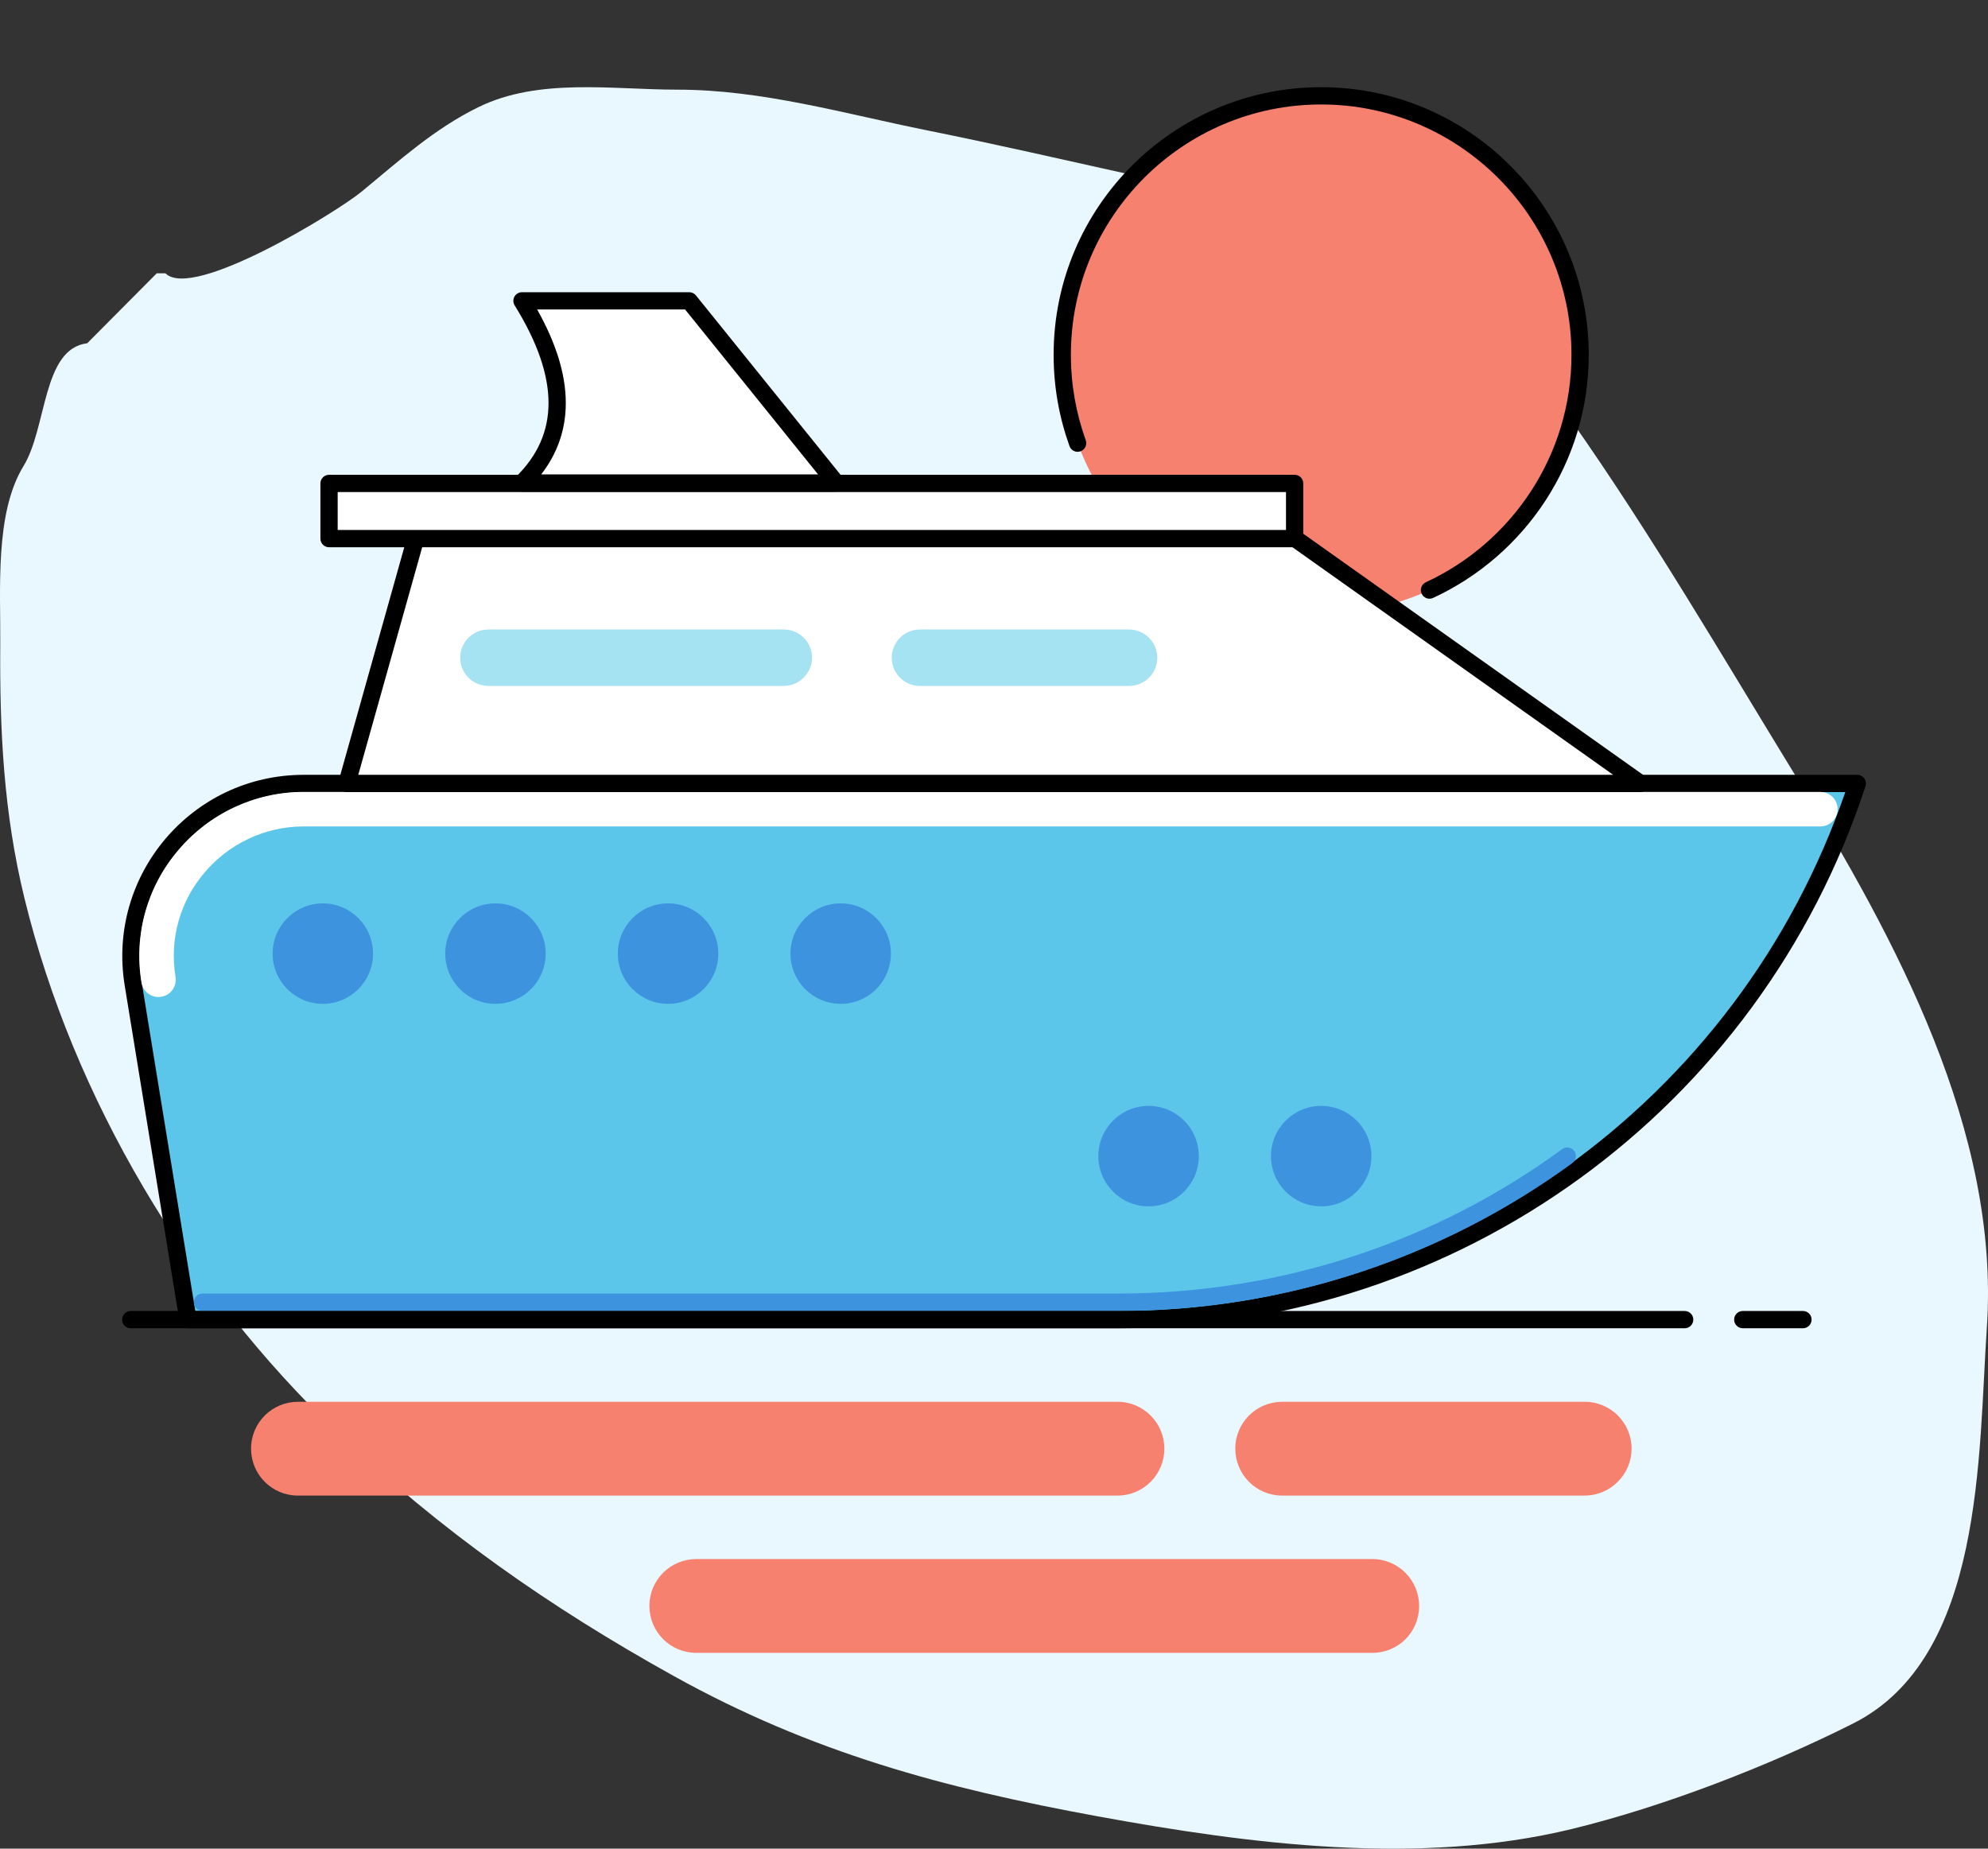 <?xml version="1.0" encoding="UTF-8" standalone="no"?><svg width="114" height="106" viewBox="0 0 114 106" fill="none" xmlns="http://www.w3.org/2000/svg">
<rect x="0" y="0" width="114" height="106" fill="#333333" stroke="none"/>
<path d="M1.345 26.73C2.704 24.516 2.42 19.997 5.001 19.682L8.989 15.671H9.488C11.052 17.245 19.328 12.147 20.733 10.991C22.886 9.219 24.893 7.387 27.435 6.143C30.904 4.446 35.102 5.141 38.846 5.141C43.713 5.141 48.446 6.526 53.194 7.481C60.986 9.048 68.671 11.041 76.515 12.356C80.136 12.963 83.119 12.595 85.489 15.726C87.356 18.194 88.245 21.463 90.086 24.084C94.706 30.659 98.797 37.678 102.993 44.531C108.695 53.841 114.7 64.872 113.934 76.122C113.438 83.398 113.791 95.039 106.262 98.825C101.388 101.276 95.397 103.591 90.142 104.871C81.385 107.003 71.671 105.745 62.943 104.146C54.109 102.528 46.533 100.49 38.625 96.095C31.494 92.133 25.265 87.774 19.348 82.139C10.798 73.998 4.205 62.977 1.4 51.495C0.209 46.62 -0.024 41.887 0.015 36.898C0.039 33.848 -0.308 29.421 1.345 26.73Z" fill="#E9F7FF"/>
<g clip-path="url(#clip0_2_2)">
<path d="M75.762 35.191C83.963 35.191 90.61 28.543 90.61 20.343C90.61 12.143 83.963 5.495 75.762 5.495C67.562 5.495 60.914 12.143 60.914 20.343C60.914 28.543 67.562 35.191 75.762 35.191Z" fill="#F5816E"/>
<path fill-rule="evenodd" clip-rule="evenodd" d="M75.762 5.99C67.85 5.99 61.409 12.408 61.409 20.343C61.409 22.069 61.708 23.702 62.261 25.244C62.353 25.502 62.219 25.785 61.962 25.877C61.704 25.97 61.421 25.836 61.329 25.578C60.739 23.932 60.419 22.186 60.419 20.343C60.419 11.86 67.304 5 75.762 5C84.221 5 91.105 11.884 91.105 20.343C91.105 26.516 87.441 31.851 82.18 34.284C81.932 34.399 81.638 34.291 81.523 34.042C81.409 33.794 81.517 33.5 81.765 33.385C86.689 31.108 90.115 26.115 90.115 20.343C90.115 12.431 83.674 5.99 75.762 5.99Z" fill="black"/>
<path d="M64.127 75.666H10.779L7.638 56.416C6.662 50.395 11.302 44.923 17.417 44.923H106.505C100.509 63.245 83.424 75.666 64.127 75.666Z" fill="#5BC5EA"/>
<path fill-rule="evenodd" clip-rule="evenodd" d="M17.417 45.418C11.608 45.418 7.199 50.617 8.126 56.337L11.199 75.171H64.126C82.981 75.171 99.699 63.181 105.817 45.418H17.417ZM7.149 56.495C6.125 50.174 10.996 44.428 17.417 44.428H106.505C106.664 44.428 106.813 44.504 106.906 44.632C106.999 44.761 107.025 44.926 106.975 45.077C100.913 63.602 83.639 76.161 64.126 76.161H10.779C10.536 76.161 10.329 75.985 10.29 75.745L7.149 56.495Z" fill="black"/>
<path d="M65.864 69.171C67.454 69.171 68.744 67.881 68.744 66.291C68.744 64.701 67.454 63.411 65.864 63.411C64.274 63.411 62.984 64.701 62.984 66.291C62.984 67.881 64.274 69.171 65.864 69.171Z" fill="#3D93DD"/>
<path d="M75.763 69.171C77.353 69.171 78.642 67.881 78.642 66.291C78.642 64.701 77.353 63.411 75.763 63.411C74.172 63.411 72.883 64.701 72.883 66.291C72.883 67.881 74.172 69.171 75.763 69.171Z" fill="#3D93DD"/>
<path fill-rule="evenodd" clip-rule="evenodd" d="M90.272 65.998C90.433 66.219 90.385 66.528 90.165 66.69C82.8 72.081 73.751 75.161 64.15 75.161H11.611C11.338 75.161 11.117 74.94 11.117 74.666C11.117 74.393 11.338 74.171 11.611 74.171H64.15C73.538 74.171 82.382 71.16 89.58 65.891C89.801 65.73 90.111 65.777 90.272 65.998Z" fill="#3D93DD"/>
<path fill-rule="evenodd" clip-rule="evenodd" d="M17.394 47.388C15.236 47.388 13.155 48.353 11.748 50.013L11.743 50.018C10.317 51.675 9.709 53.853 10.066 56.017C10.155 56.556 9.79 57.066 9.25 57.155C8.711 57.244 8.201 56.879 8.112 56.339C7.661 53.602 8.432 50.832 10.24 48.729C12.021 46.631 14.651 45.408 17.394 45.408H104.387C104.934 45.408 105.377 45.851 105.377 46.398C105.377 46.945 104.934 47.388 104.387 47.388H17.394Z" fill="white"/>
<path fill-rule="evenodd" clip-rule="evenodd" d="M99.443 75.666C99.443 75.392 99.664 75.171 99.938 75.171H103.389C103.662 75.171 103.884 75.392 103.884 75.666C103.884 75.939 103.662 76.161 103.389 76.161H99.938C99.664 76.161 99.443 75.939 99.443 75.666Z" fill="black"/>
<path fill-rule="evenodd" clip-rule="evenodd" d="M7 75.666C7 75.392 7.222 75.171 7.495 75.171H96.606C96.88 75.171 97.101 75.392 97.101 75.666C97.101 75.939 96.88 76.161 96.606 76.161H7.495C7.222 76.161 7 75.939 7 75.666Z" fill="black"/>
<path d="M74.239 30.86H23.842L19.892 44.923H94.06L74.239 30.86Z" fill="white"/>
<path fill-rule="evenodd" clip-rule="evenodd" d="M23.366 30.726C23.425 30.512 23.62 30.365 23.842 30.365H74.239C74.342 30.365 74.442 30.397 74.526 30.456L94.347 44.519C94.523 44.644 94.598 44.868 94.532 45.073C94.467 45.278 94.276 45.418 94.061 45.418H19.892C19.737 45.418 19.591 45.345 19.498 45.222C19.404 45.098 19.374 44.938 19.416 44.789L23.366 30.726ZM24.217 31.355L20.545 44.428H92.507L74.082 31.355H24.217Z" fill="black"/>
<path d="M74.239 27.719H18.869V30.884H74.239V27.719Z" fill="white"/>
<path fill-rule="evenodd" clip-rule="evenodd" d="M18.374 27.719C18.374 27.446 18.596 27.224 18.869 27.224H74.239C74.513 27.224 74.734 27.446 74.734 27.719V30.884C74.734 31.157 74.513 31.379 74.239 31.379H18.869C18.596 31.379 18.374 31.157 18.374 30.884V27.719ZM19.364 28.214V30.389H73.744V28.214H19.364Z" fill="black"/>
<path d="M39.523 17.249H29.934C32.622 21.58 32.622 25.054 29.934 27.695H47.946L39.523 17.249Z" fill="white"/>
<path fill-rule="evenodd" clip-rule="evenodd" d="M29.501 17.009C29.588 16.852 29.754 16.755 29.933 16.755H39.523C39.672 16.755 39.814 16.822 39.908 16.939L48.331 27.385C48.451 27.533 48.475 27.737 48.393 27.909C48.31 28.081 48.137 28.191 47.946 28.191H29.933C29.733 28.191 29.551 28.069 29.475 27.883C29.399 27.697 29.443 27.483 29.587 27.342C30.845 26.106 31.455 24.701 31.455 23.106C31.455 21.492 30.83 19.632 29.513 17.511C29.418 17.358 29.414 17.166 29.501 17.009ZM30.802 17.745C31.882 19.666 32.445 21.455 32.445 23.106C32.445 24.624 31.969 25.992 31.036 27.201H46.911L39.286 17.745H30.802Z" fill="black"/>
<path d="M18.512 57.559C20.103 57.559 21.392 56.27 21.392 54.679C21.392 53.089 20.103 51.8 18.512 51.8C16.922 51.8 15.633 53.089 15.633 54.679C15.633 56.27 16.922 57.559 18.512 57.559Z" fill="#3D93DD"/>
<path d="M28.411 57.559C30.002 57.559 31.291 56.27 31.291 54.679C31.291 53.089 30.002 51.8 28.411 51.8C26.821 51.8 25.532 53.089 25.532 54.679C25.532 56.27 26.821 57.559 28.411 57.559Z" fill="#3D93DD"/>
<path d="M38.31 57.559C39.9 57.559 41.19 56.27 41.19 54.679C41.19 53.089 39.9 51.8 38.31 51.8C36.719 51.8 35.43 53.089 35.43 54.679C35.43 56.27 36.719 57.559 38.31 57.559Z" fill="#3D93DD"/>
<path d="M48.208 57.559C49.799 57.559 51.088 56.27 51.088 54.679C51.088 53.089 49.799 51.8 48.208 51.8C46.618 51.8 45.329 53.089 45.329 54.679C45.329 56.27 46.618 57.559 48.208 57.559Z" fill="#3D93DD"/>
<path d="M44.948 39.331H28.006C27.126 39.331 26.388 38.617 26.388 37.713C26.388 36.833 27.102 36.095 28.006 36.095H44.948C45.828 36.095 46.566 36.809 46.566 37.713C46.566 38.593 45.828 39.331 44.948 39.331Z" fill="#A5E2F2"/>
<path d="M64.745 39.331H52.753C51.872 39.331 51.135 38.617 51.135 37.713C51.135 36.833 51.848 36.095 52.753 36.095H64.745C65.626 36.095 66.363 36.809 66.363 37.713C66.363 38.593 65.649 39.331 64.745 39.331Z" fill="#A5E2F2"/>
<path d="M64.079 85.755H17.084C15.585 85.755 14.396 84.541 14.396 83.066C14.396 81.567 15.609 80.377 17.084 80.377H64.079C65.578 80.377 66.768 81.591 66.768 83.066C66.768 84.541 65.578 85.755 64.079 85.755Z" fill="#F5816E"/>
<path d="M78.689 94.773H39.928C38.428 94.773 37.239 93.559 37.239 92.084C37.239 90.585 38.452 89.395 39.928 89.395H78.689C80.188 89.395 81.378 90.609 81.378 92.084C81.378 93.583 80.188 94.773 78.689 94.773Z" fill="#F5816E"/>
<path d="M90.872 85.755H73.525C72.026 85.755 70.837 84.541 70.837 83.066C70.837 81.567 72.05 80.377 73.525 80.377H90.872C92.371 80.377 93.561 81.591 93.561 83.066C93.561 84.541 92.347 85.755 90.872 85.755Z" fill="#F5816E"/>
</g>
<defs>
<clipPath id="clip0_2_2">
<rect width="100" height="100" fill="white" transform="translate(7)"/>
</clipPath>
</defs>
</svg>
